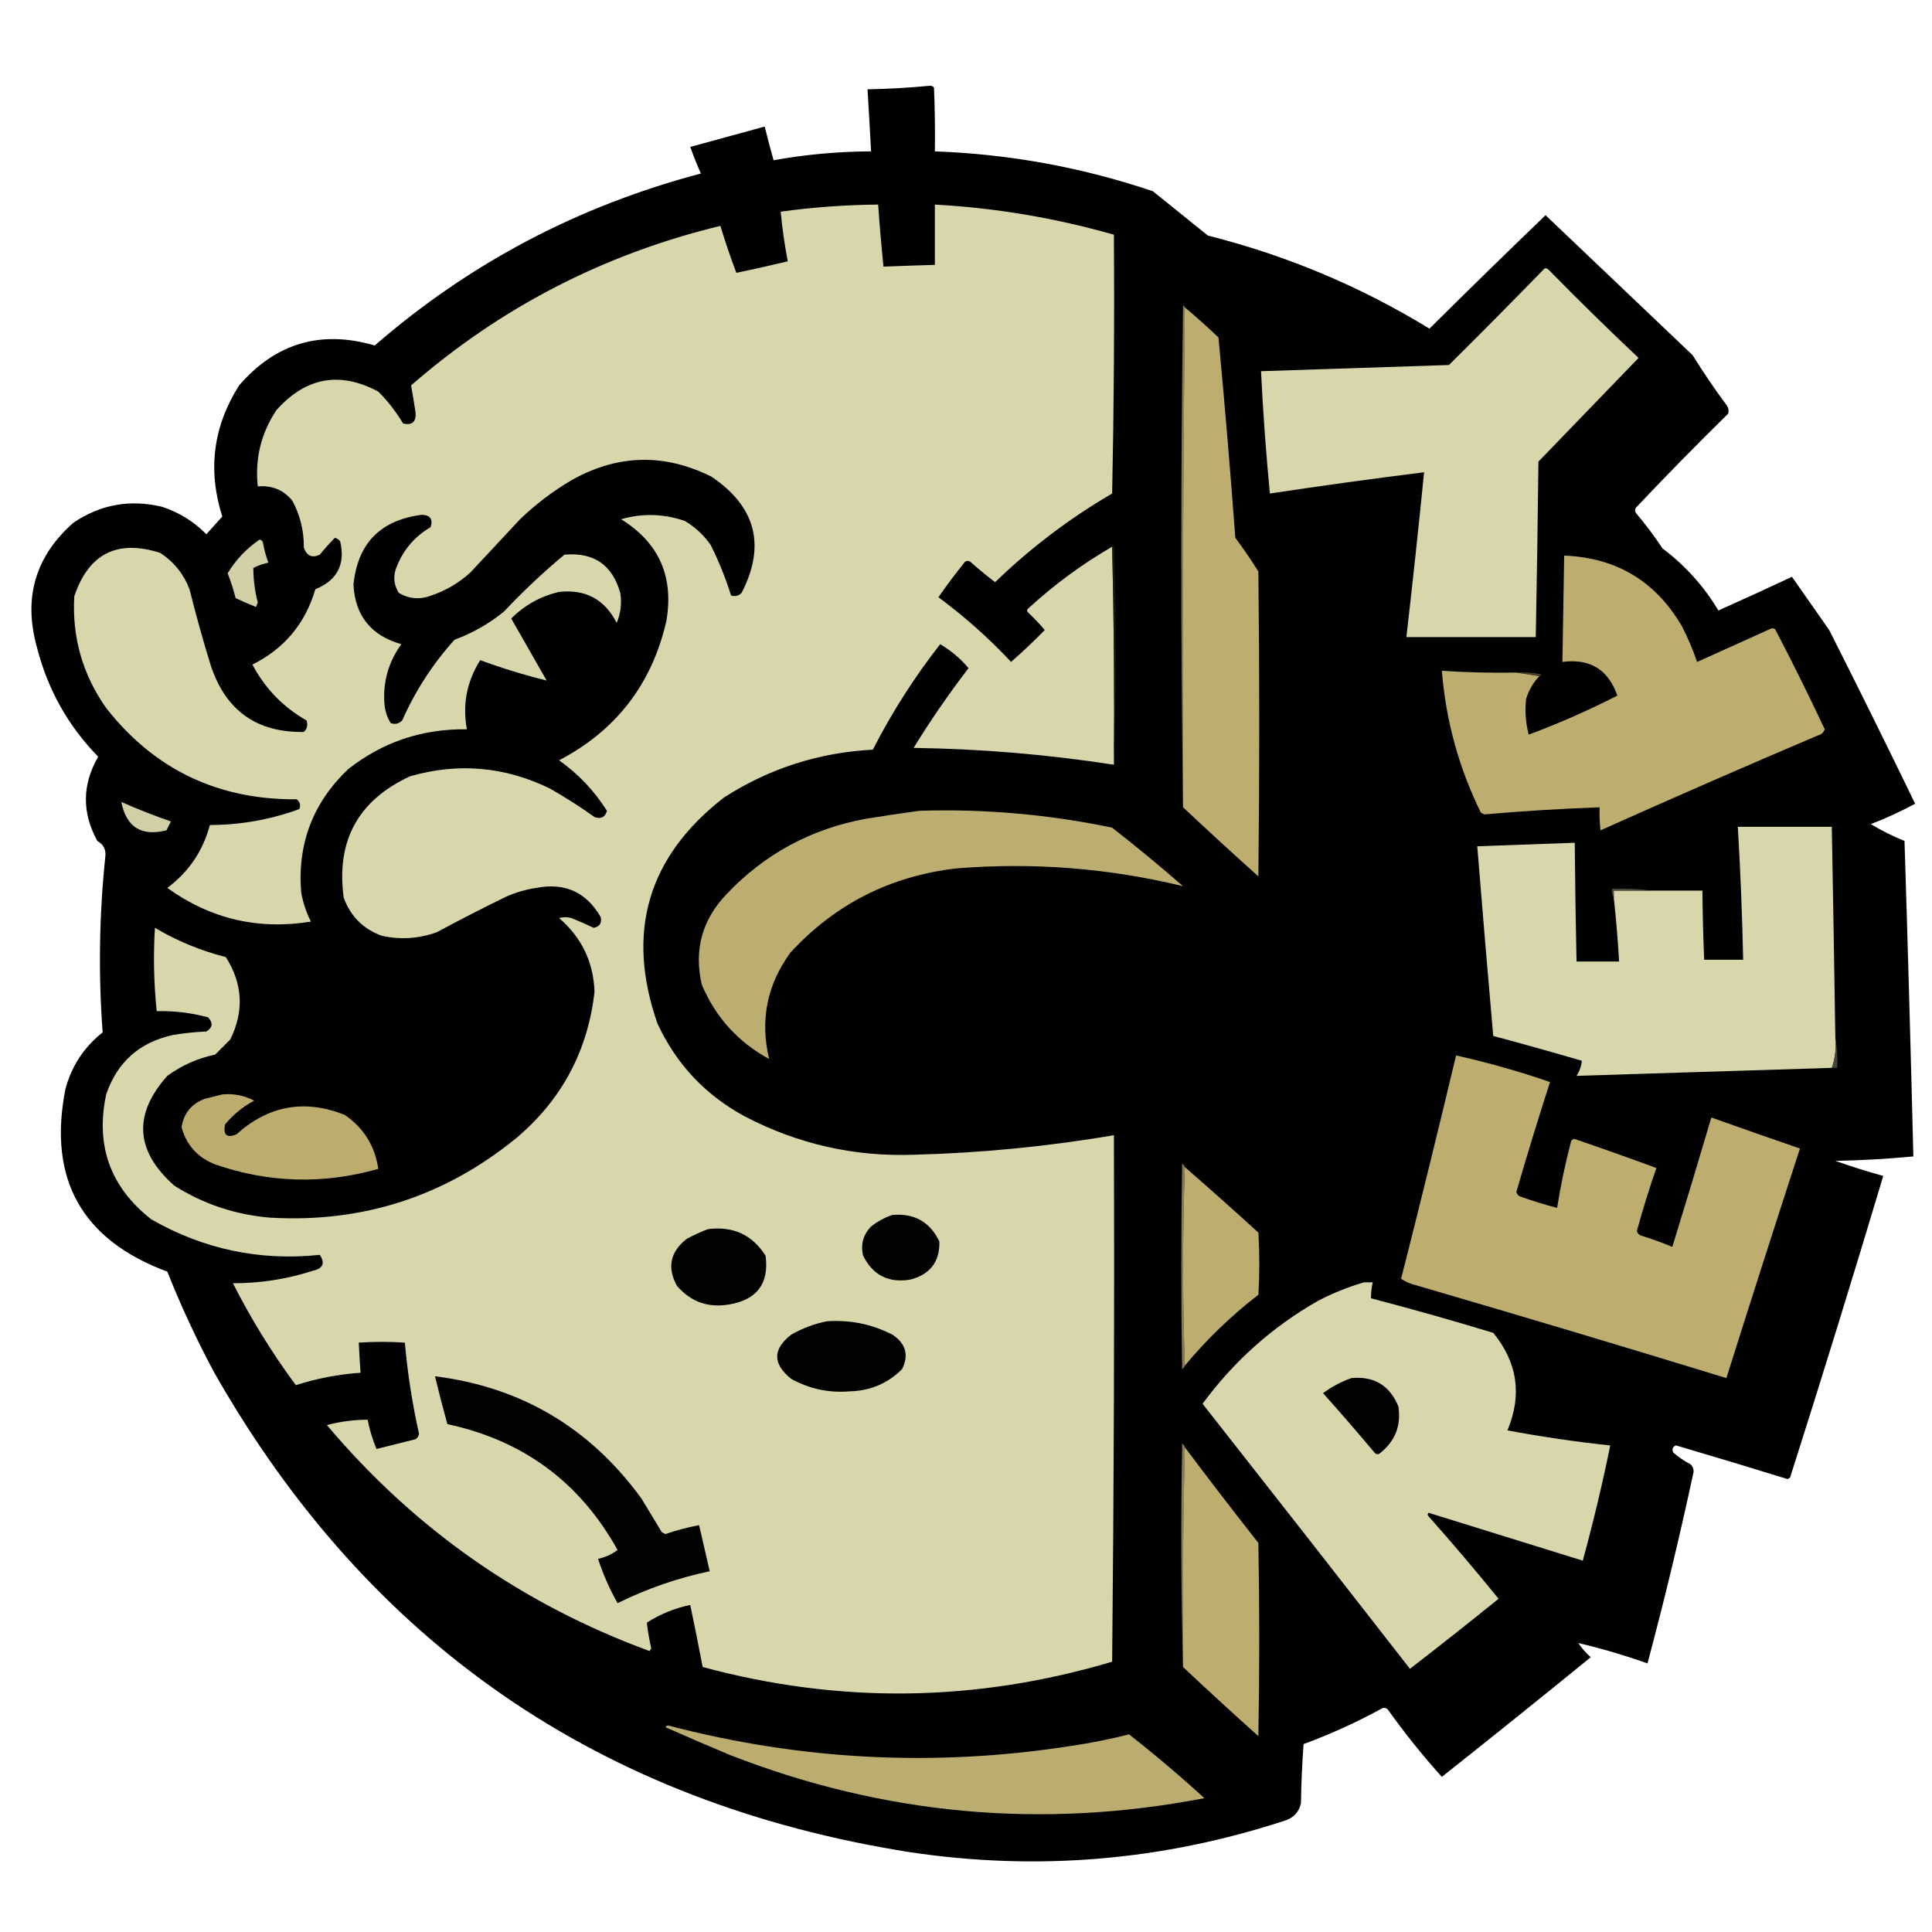 <?xml version="1.0" encoding="UTF-8"?> <svg xmlns="http://www.w3.org/2000/svg" width="110" height="110" viewBox="0 0 110 110" fill="none"> <path opacity="0.993" fill-rule="evenodd" clip-rule="evenodd" d="M52.926 4.884C53.026 4.875 53.11 4.909 53.178 4.985C53.228 6.196 53.245 7.407 53.228 8.618C57.477 8.772 61.615 9.529 65.642 10.889C66.685 11.73 67.728 12.571 68.771 13.412C73.252 14.541 77.457 16.307 81.387 18.711C83.576 16.538 85.78 14.385 87.997 12.252C90.788 14.908 93.581 17.566 96.374 20.225C96.974 21.195 97.613 22.136 98.292 23.051C98.412 23.207 98.445 23.375 98.393 23.555C96.607 25.308 94.857 27.091 93.144 28.904C93.077 29.005 93.077 29.106 93.144 29.207C93.688 29.852 94.193 30.524 94.658 31.226C95.952 32.2 97.011 33.378 97.838 34.758C99.241 34.132 100.637 33.493 102.026 32.841C102.733 33.85 103.439 34.859 104.145 35.868C105.805 39.153 107.437 42.45 109.04 45.759C108.227 46.2 107.385 46.587 106.517 46.92C107.128 47.293 107.768 47.612 108.435 47.879C108.624 53.87 108.791 59.858 108.939 65.843C107.463 65.982 105.982 66.066 104.499 66.096C105.4 66.413 106.308 66.699 107.224 66.954C105.51 72.685 103.744 78.404 101.925 84.111C101.883 84.157 101.833 84.191 101.774 84.212C99.659 83.557 97.54 82.918 95.415 82.294C95.235 82.38 95.185 82.514 95.264 82.698C95.557 82.954 95.877 83.173 96.223 83.354C96.368 83.468 96.436 83.619 96.425 83.808C95.639 87.471 94.764 91.104 93.801 94.708C92.5 94.246 91.188 93.859 89.864 93.548C90.062 93.847 90.298 94.116 90.571 94.355C87.76 96.645 84.934 98.916 82.093 101.167C80.996 99.948 79.969 98.67 79.015 97.332C78.909 97.23 78.791 97.213 78.662 97.282C77.229 98.065 75.749 98.738 74.221 99.3C74.138 100.42 74.088 101.547 74.07 102.681C73.958 103.157 73.672 103.476 73.212 103.64C66.225 105.938 59.093 106.544 51.815 105.457C34.18 102.677 20.976 93.577 12.202 78.156C11.2 76.287 10.309 74.37 9.527 72.404C4.652 70.593 2.718 67.128 3.724 62.008C4.078 60.692 4.785 59.616 5.844 58.779C5.597 55.445 5.648 52.114 5.995 48.787C6.048 48.385 5.897 48.082 5.541 47.879C4.657 46.27 4.674 44.672 5.591 43.085C3.882 41.337 2.722 39.269 2.109 36.878C1.313 34.055 2.002 31.683 4.178 29.762C5.722 28.72 7.404 28.418 9.225 28.854C10.194 29.171 11.036 29.692 11.748 30.418C12.051 30.082 12.353 29.745 12.656 29.409C11.814 26.765 12.133 24.276 13.615 21.941C15.7 19.531 18.274 18.774 21.336 19.67C26.737 14.983 32.927 11.72 39.906 9.88C39.684 9.383 39.483 8.879 39.301 8.366C40.713 7.979 42.126 7.592 43.539 7.205C43.697 7.849 43.865 8.489 44.044 9.123C45.878 8.794 47.728 8.625 49.595 8.618C49.533 7.441 49.466 6.263 49.393 5.086C50.589 5.063 51.766 4.996 52.926 4.884Z" fill="black"></path> <path fill-rule="evenodd" clip-rule="evenodd" d="M63.321 31.127C63.422 35.248 63.455 39.386 63.422 43.541C59.644 42.955 55.843 42.635 52.017 42.582C52.983 41.012 54.026 39.498 55.146 38.041C54.688 37.499 54.15 37.045 53.531 36.678C52.064 38.551 50.785 40.553 49.696 42.683C46.621 42.845 43.795 43.753 41.218 45.408C36.88 48.78 35.619 53.069 37.433 58.276C38.51 60.598 40.175 62.364 42.429 63.575C45.447 65.147 48.66 65.871 52.068 65.745C55.88 65.644 59.665 65.274 63.422 64.635C63.455 74.626 63.422 84.618 63.321 94.61C55.578 96.918 47.807 97.019 40.007 94.912C39.783 93.737 39.547 92.56 39.3 91.38C38.413 91.563 37.589 91.899 36.828 92.389C36.884 92.875 36.968 93.363 37.08 93.853C37.047 93.903 37.013 93.954 36.979 94.004C29.706 91.329 23.584 87.04 18.611 81.136C19.375 80.936 20.149 80.835 20.932 80.833C21.043 81.408 21.212 81.963 21.436 82.498C22.176 82.314 22.916 82.129 23.657 81.943C23.766 81.875 23.833 81.774 23.859 81.641C23.474 79.923 23.205 78.191 23.051 76.443C22.18 76.385 21.305 76.385 20.427 76.443C20.453 77.015 20.487 77.587 20.528 78.159C19.269 78.246 18.041 78.481 16.844 78.865C15.49 77.037 14.296 75.103 13.261 73.062C14.813 73.066 16.327 72.83 17.803 72.355C18.389 72.227 18.524 71.925 18.207 71.447C14.789 71.803 11.593 71.13 8.619 69.428C6.282 67.599 5.424 65.227 6.045 62.313C6.667 60.481 7.928 59.354 9.83 58.932C10.464 58.822 11.103 58.755 11.748 58.73C12.107 58.511 12.141 58.242 11.849 57.923C10.89 57.664 9.915 57.547 8.922 57.57C8.758 55.99 8.724 54.409 8.821 52.826C10.085 53.576 11.431 54.131 12.858 54.492C13.822 56.009 13.907 57.573 13.11 59.185C12.824 59.471 12.538 59.757 12.252 60.042C11.258 60.254 10.35 60.657 9.527 61.254C7.566 63.456 7.701 65.542 9.931 67.511C11.594 68.559 13.41 69.164 15.381 69.328C20.656 69.633 25.332 68.119 29.41 64.786C31.991 62.601 33.471 59.826 33.85 56.46C33.787 54.768 33.114 53.372 31.832 52.271C32.067 52.204 32.303 52.204 32.538 52.271C32.969 52.445 33.39 52.63 33.8 52.826C34.135 52.763 34.27 52.561 34.204 52.221C33.386 50.792 32.158 50.237 30.52 50.555C29.924 50.645 29.352 50.814 28.804 51.06C27.476 51.707 26.164 52.38 24.868 53.078C23.842 53.445 22.799 53.513 21.739 53.28C20.682 52.896 19.959 52.173 19.569 51.111C19.131 47.866 20.392 45.562 23.354 44.197C26.101 43.409 28.758 43.645 31.327 44.904C32.195 45.402 33.036 45.94 33.85 46.518C34.217 46.651 34.452 46.533 34.557 46.165C33.84 45.028 32.932 44.069 31.832 43.289C35.083 41.585 37.118 38.944 37.938 35.366C38.378 32.834 37.52 30.899 35.364 29.563C36.581 29.213 37.792 29.247 38.998 29.664C39.582 30.012 40.07 30.467 40.461 31.026C40.929 31.96 41.316 32.919 41.622 33.903C41.855 33.979 42.057 33.928 42.227 33.751C43.611 31.053 43.039 28.85 40.511 27.141C37.818 25.797 35.16 25.864 32.538 27.342C31.477 27.966 30.501 28.706 29.611 29.563C28.67 30.572 27.728 31.581 26.786 32.591C26.139 33.183 25.399 33.62 24.565 33.903C23.911 34.155 23.288 34.105 22.698 33.751C22.406 33.265 22.372 32.761 22.597 32.237C22.984 31.279 23.623 30.538 24.515 30.017C24.663 29.559 24.495 29.324 24.01 29.311C21.653 29.615 20.358 30.944 20.125 33.297C20.222 35.062 21.131 36.189 22.849 36.678C22.108 37.707 21.789 38.851 21.891 40.11C21.928 40.492 22.046 40.845 22.244 41.169C22.499 41.26 22.718 41.209 22.9 41.018C23.651 39.326 24.643 37.795 25.877 36.426C26.915 36.042 27.857 35.504 28.703 34.811C29.786 33.66 30.93 32.584 32.135 31.581C33.799 31.431 34.859 32.154 35.314 33.751C35.41 34.349 35.342 34.921 35.112 35.467C34.432 34.126 33.339 33.537 31.832 33.701C30.778 33.948 29.87 34.453 29.107 35.215C29.78 36.392 30.453 37.569 31.125 38.747C29.849 38.432 28.588 38.045 27.341 37.586C26.574 38.812 26.322 40.124 26.584 41.523C24.048 41.487 21.794 42.244 19.822 43.793C17.817 45.703 16.926 48.041 17.147 50.808C17.252 51.392 17.437 51.947 17.702 52.473C14.704 52.96 11.979 52.32 9.527 50.555C10.75 49.639 11.558 48.445 11.95 46.972C13.711 46.968 15.41 46.665 17.046 46.064C17.13 45.842 17.079 45.657 16.895 45.509C12.406 45.543 8.789 43.811 6.045 40.311C4.702 38.404 4.097 36.285 4.229 33.953C5.047 31.52 6.679 30.696 9.124 31.48C9.902 31.99 10.457 32.68 10.789 33.549C11.154 35.006 11.558 36.453 12 37.889C12.848 40.455 14.614 41.717 17.299 41.674C17.49 41.491 17.54 41.273 17.45 41.018C16.116 40.256 15.09 39.196 14.372 37.839C16.188 36.931 17.382 35.501 17.955 33.549C19.203 33.038 19.674 32.129 19.368 30.824C19.293 30.716 19.192 30.649 19.065 30.622C18.769 30.922 18.483 31.242 18.207 31.581C17.769 31.787 17.466 31.653 17.299 31.178C17.309 30.229 17.091 29.337 16.643 28.503C16.13 27.889 15.474 27.62 14.675 27.696C14.509 26.117 14.862 24.671 15.734 23.356C17.41 21.477 19.345 21.123 21.538 22.296C22.086 22.844 22.557 23.45 22.95 24.113C23.475 24.231 23.711 24.012 23.657 23.457C23.578 22.943 23.493 22.439 23.405 21.943C28.512 17.496 34.383 14.469 41.016 12.86C41.288 13.76 41.591 14.652 41.925 15.534C42.897 15.333 43.873 15.114 44.851 14.878C44.673 13.942 44.538 13 44.448 12.052C46.289 11.798 48.139 11.664 49.999 11.648C50.081 12.828 50.182 14.005 50.301 15.181C51.277 15.143 52.252 15.109 53.228 15.08C53.228 13.936 53.228 12.792 53.228 11.648C56.691 11.839 60.089 12.411 63.422 13.364C63.455 18.276 63.422 23.188 63.321 28.099C60.9 29.51 58.68 31.192 56.66 33.146C56.174 32.778 55.703 32.391 55.247 31.985C55.146 31.918 55.045 31.918 54.944 31.985C54.415 32.64 53.91 33.313 53.43 34.004C54.914 35.1 56.294 36.328 57.568 37.687C58.231 37.104 58.87 36.499 59.486 35.871C59.184 35.519 58.865 35.182 58.527 34.861C58.459 34.794 58.459 34.727 58.527 34.66C59.999 33.304 61.597 32.127 63.321 31.127Z" fill="#D8D6AB"></path> <path fill-rule="evenodd" clip-rule="evenodd" d="M87.945 15.282C88.02 15.268 88.087 15.285 88.147 15.332C89.832 17.051 91.548 18.733 93.294 20.378C91.393 22.346 89.493 24.315 87.592 26.283C87.555 29.614 87.504 32.944 87.44 36.274C84.985 36.274 82.529 36.274 80.073 36.274C80.434 33.148 80.77 30.02 81.082 26.888C78.149 27.254 75.222 27.658 72.302 28.099C72.079 25.782 71.911 23.46 71.797 21.135C75.362 21.013 78.928 20.896 82.495 20.782C84.332 18.962 86.149 17.128 87.945 15.282Z" fill="#D8D6AB"></path> <path opacity="0.902" fill-rule="evenodd" clip-rule="evenodd" d="M67.46 17.503C67.359 26.973 67.325 36.46 67.359 45.964C67.224 36.46 67.224 26.94 67.359 17.402C67.42 17.415 67.454 17.448 67.46 17.503Z" fill="#968A59"></path> <path fill-rule="evenodd" clip-rule="evenodd" d="M67.457 17.5C68.112 18.047 68.751 18.619 69.375 19.216C69.732 23.012 70.052 26.814 70.334 30.62C70.796 31.242 71.233 31.881 71.646 32.538C71.713 38.324 71.713 44.111 71.646 49.897C70.196 48.599 68.766 47.287 67.356 45.961C67.323 36.457 67.356 26.97 67.457 17.5Z" fill="#BDAE70"></path> <path fill-rule="evenodd" clip-rule="evenodd" d="M14.778 30.723C14.887 30.735 14.954 30.802 14.979 30.924C15.042 31.306 15.143 31.676 15.282 32.035C14.98 32.099 14.694 32.2 14.424 32.337C14.425 33 14.509 33.656 14.677 34.306C14.643 34.39 14.609 34.474 14.576 34.558C14.181 34.403 13.795 34.234 13.415 34.053C13.294 33.572 13.143 33.101 12.961 32.64C13.432 31.866 14.038 31.227 14.778 30.723Z" fill="#D2D0A6"></path> <path opacity="0.808" fill-rule="evenodd" clip-rule="evenodd" d="M63.32 31.128C63.326 31.073 63.36 31.04 63.421 31.027C63.556 35.216 63.556 39.387 63.421 43.542C63.455 39.387 63.421 35.249 63.32 31.128Z" fill="#1F1F19"></path> <path fill-rule="evenodd" clip-rule="evenodd" d="M86.333 38.294C86.77 38.361 87.207 38.428 87.645 38.496C87.292 38.864 87.039 39.301 86.888 39.808C86.816 40.49 86.866 41.163 87.039 41.826C88.763 41.184 90.445 40.444 92.085 39.606C91.565 38.118 90.522 37.478 88.957 37.688C88.995 35.67 89.028 33.651 89.058 31.633C92.035 31.75 94.272 33.096 95.769 35.67C96.105 36.324 96.391 36.997 96.627 37.688C98.006 37.066 99.386 36.444 100.765 35.821C100.866 35.754 100.967 35.754 101.068 35.821C102.051 37.702 102.992 39.603 103.894 41.524C103.824 41.711 103.69 41.828 103.49 41.877C99.35 43.638 95.229 45.438 91.127 47.276C91.076 46.84 91.059 46.403 91.076 45.964C88.885 46.043 86.699 46.178 84.516 46.368C84.449 46.334 84.381 46.301 84.314 46.267C83.06 43.717 82.32 41.025 82.094 38.193C83.504 38.285 84.917 38.318 86.333 38.294Z" fill="#BDAE70"></path> <path opacity="0.792" fill-rule="evenodd" clip-rule="evenodd" d="M86.336 38.294C86.812 38.261 87.283 38.294 87.749 38.394C87.736 38.456 87.703 38.489 87.648 38.495C87.211 38.428 86.773 38.361 86.336 38.294Z" fill="#595235"></path> <path fill-rule="evenodd" clip-rule="evenodd" d="M6.906 45.66C7.839 46.072 8.781 46.442 9.732 46.77C9.648 46.939 9.564 47.107 9.48 47.275C8.049 47.635 7.191 47.096 6.906 45.66Z" fill="#D1CFA6"></path> <path fill-rule="evenodd" clip-rule="evenodd" d="M52.319 46.165C56.024 46.045 59.691 46.365 63.319 47.124C64.695 48.196 66.04 49.306 67.356 50.455C63.111 49.426 58.805 49.09 54.438 49.445C50.687 49.882 47.542 51.48 45.001 54.239C43.669 56.069 43.266 58.088 43.79 60.295C42.016 59.328 40.737 57.915 39.955 56.056C39.503 54.082 39.974 52.367 41.368 50.909C43.531 48.624 46.172 47.194 49.291 46.619C50.313 46.454 51.322 46.303 52.319 46.165Z" fill="#BCAD70"></path> <path fill-rule="evenodd" clip-rule="evenodd" d="M104.496 59.084C104.552 59.686 104.484 60.258 104.295 60.8C99.448 60.949 94.604 61.1 89.761 61.254C89.932 60.993 90.033 60.707 90.064 60.396C88.388 59.905 86.706 59.434 85.018 58.983C84.702 55.384 84.4 51.785 84.109 48.184C85.96 48.117 87.81 48.05 89.66 47.983C89.678 50.237 89.712 52.491 89.761 54.745C90.569 54.745 91.376 54.745 92.183 54.745C92.116 53.531 92.015 52.32 91.881 51.111C91.881 50.977 91.881 50.842 91.881 50.708C92.587 50.708 93.294 50.708 94 50.708C94.976 50.708 95.951 50.708 96.927 50.708C96.94 52.02 96.974 53.332 97.028 54.644C97.768 54.644 98.508 54.644 99.248 54.644C99.195 52.118 99.094 49.595 98.945 47.074C100.729 47.074 102.511 47.074 104.295 47.074C104.369 51.077 104.436 55.081 104.496 59.084Z" fill="#D8D6AB"></path> <path opacity="0.784" fill-rule="evenodd" clip-rule="evenodd" d="M94.004 50.707C93.297 50.707 92.591 50.707 91.884 50.707C91.884 50.841 91.884 50.976 91.884 51.111C91.788 50.967 91.755 50.799 91.783 50.606C92.542 50.573 93.282 50.607 94.004 50.707Z" fill="#5D5D4A"></path> <path opacity="0.792" fill-rule="evenodd" clip-rule="evenodd" d="M104.499 59.082C104.599 59.635 104.632 60.206 104.6 60.798C104.499 60.798 104.398 60.798 104.297 60.798C104.487 60.256 104.554 59.684 104.499 59.082Z" fill="#585746"></path> <path fill-rule="evenodd" clip-rule="evenodd" d="M82.902 60.094C84.714 60.496 86.497 61 88.251 61.608C87.581 63.684 86.942 65.769 86.334 67.865C86.366 67.981 86.433 68.065 86.535 68.117C87.235 68.367 87.941 68.586 88.655 68.773C88.859 67.482 89.129 66.204 89.462 64.938C89.513 64.905 89.563 64.871 89.614 64.837C91.186 65.373 92.75 65.928 94.307 66.502C93.898 67.682 93.528 68.876 93.197 70.085C93.229 70.201 93.296 70.285 93.398 70.338C94.016 70.527 94.621 70.745 95.215 70.994C95.97 68.546 96.71 66.09 97.436 63.626C99.114 64.225 100.796 64.814 102.482 65.392C101.066 69.741 99.67 74.098 98.293 78.462C92.404 76.657 86.499 74.891 80.581 73.164C80.287 73.094 80.018 72.976 79.773 72.81C80.848 68.579 81.891 64.34 82.902 60.094Z" fill="#BDAE70"></path> <path fill-rule="evenodd" clip-rule="evenodd" d="M12.657 62.312C13.303 62.252 13.909 62.37 14.474 62.666C13.831 63.005 13.276 63.459 12.809 64.028C12.7 64.627 12.919 64.812 13.465 64.583C15.289 62.943 17.341 62.573 19.621 63.473C20.708 64.216 21.347 65.242 21.539 66.551C18.414 67.439 15.319 67.355 12.254 66.299C11.256 65.908 10.617 65.201 10.336 64.179C10.463 63.387 10.9 62.849 11.648 62.565C11.996 62.475 12.333 62.391 12.657 62.312Z" fill="#BCAD6F"></path> <path opacity="0.902" fill-rule="evenodd" clip-rule="evenodd" d="M67.46 66.452C67.325 70.22 67.325 73.988 67.46 77.756C67.431 77.835 67.381 77.903 67.308 77.957C67.241 74.055 67.241 70.153 67.308 66.25C67.381 66.305 67.431 66.372 67.46 66.452Z" fill="#968A59"></path> <path fill-rule="evenodd" clip-rule="evenodd" d="M67.46 66.449C68.869 67.673 70.266 68.918 71.649 70.183C71.716 71.361 71.716 72.538 71.649 73.716C70.102 74.909 68.706 76.255 67.46 77.753C67.326 73.985 67.326 70.217 67.46 66.449Z" fill="#BDAE70"></path> <path opacity="0.999" fill-rule="evenodd" clip-rule="evenodd" d="M50.809 69.174C52.061 69.068 52.953 69.572 53.484 70.688C53.511 71.841 52.956 72.564 51.818 72.858C50.583 73.056 49.691 72.602 49.144 71.495C48.99 70.856 49.142 70.301 49.598 69.83C49.971 69.537 50.375 69.319 50.809 69.174Z" fill="#030302"></path> <path opacity="0.999" fill-rule="evenodd" clip-rule="evenodd" d="M40.309 69.981C41.739 69.8 42.832 70.305 43.589 71.495C43.796 73.073 43.107 73.998 41.52 74.271C40.324 74.477 39.331 74.124 38.543 73.211C37.971 72.168 38.156 71.276 39.098 70.536C39.5 70.318 39.904 70.133 40.309 69.981Z" fill="#020201"></path> <path fill-rule="evenodd" clip-rule="evenodd" d="M77.653 73.012C77.821 73.012 77.989 73.012 78.158 73.012C78.091 73.31 78.058 73.613 78.057 73.92C80.391 74.529 82.712 75.185 85.021 75.888C86.402 77.579 86.671 79.429 85.828 81.439C87.767 81.805 89.718 82.091 91.682 82.297C91.23 84.506 90.709 86.692 90.117 88.857C87.191 87.949 84.264 87.04 81.337 86.132C81.269 86.199 81.269 86.267 81.337 86.334C82.702 87.87 84.03 89.434 85.323 91.027C83.656 92.375 81.974 93.704 80.277 95.014C76.353 89.975 72.417 84.945 68.469 79.925C70.249 77.504 72.436 75.553 75.029 74.071C75.879 73.628 76.754 73.275 77.653 73.012Z" fill="#D8D6AB"></path> <path opacity="0.999" fill-rule="evenodd" clip-rule="evenodd" d="M47.071 75.23C48.39 75.135 49.635 75.388 50.805 75.987C51.574 76.494 51.759 77.15 51.36 77.955C50.543 78.767 49.55 79.187 48.383 79.217C47.203 79.317 46.093 79.082 45.052 78.51C43.983 77.656 43.983 76.815 45.052 75.987C45.696 75.622 46.369 75.37 47.071 75.23Z" fill="#020202"></path> <path opacity="0.999" fill-rule="evenodd" clip-rule="evenodd" d="M24.766 78.359C29.676 78.974 33.595 81.295 36.523 85.323C36.91 85.962 37.297 86.602 37.684 87.241C37.752 87.275 37.819 87.308 37.886 87.342C38.515 87.126 39.154 86.958 39.804 86.837C40.005 87.711 40.207 88.586 40.409 89.461C38.584 89.845 36.835 90.451 35.161 91.278C34.708 90.472 34.337 89.631 34.051 88.755C34.463 88.666 34.833 88.498 35.161 88.25C33.025 84.4 29.795 82.011 25.472 81.084C25.218 80.168 24.983 79.26 24.766 78.359Z" fill="#020201"></path> <path opacity="0.999" fill-rule="evenodd" clip-rule="evenodd" d="M76.943 78.462C78.234 78.342 79.126 78.88 79.618 80.076C79.785 81.172 79.431 82.064 78.558 82.751C78.443 82.827 78.342 82.81 78.255 82.701C77.298 81.559 76.323 80.432 75.328 79.32C75.831 78.951 76.369 78.665 76.943 78.462Z" fill="#020202"></path> <path opacity="0.902" fill-rule="evenodd" clip-rule="evenodd" d="M67.462 82.397C67.361 86.552 67.327 90.723 67.361 94.912C67.243 90.69 67.226 86.451 67.31 82.195C67.383 82.25 67.433 82.317 67.462 82.397Z" fill="#978B5A"></path> <path fill-rule="evenodd" clip-rule="evenodd" d="M67.457 82.398C68.827 84.226 70.223 86.043 71.646 87.848C71.713 91.515 71.713 95.182 71.646 98.849C70.196 97.551 68.766 96.239 67.356 94.913C67.323 90.725 67.356 86.553 67.457 82.398Z" fill="#BDAE70"></path> <path fill-rule="evenodd" clip-rule="evenodd" d="M37.891 98.343C37.914 98.283 37.965 98.249 38.042 98.242C45.611 100.227 53.265 100.614 61.003 99.403C62.107 99.24 63.201 99.022 64.283 98.747C65.758 99.903 67.188 101.114 68.572 102.38C59.318 104.163 50.302 103.339 41.524 99.907C40.306 99.395 39.095 98.874 37.891 98.343Z" fill="#BBAD6F"></path> </svg> 